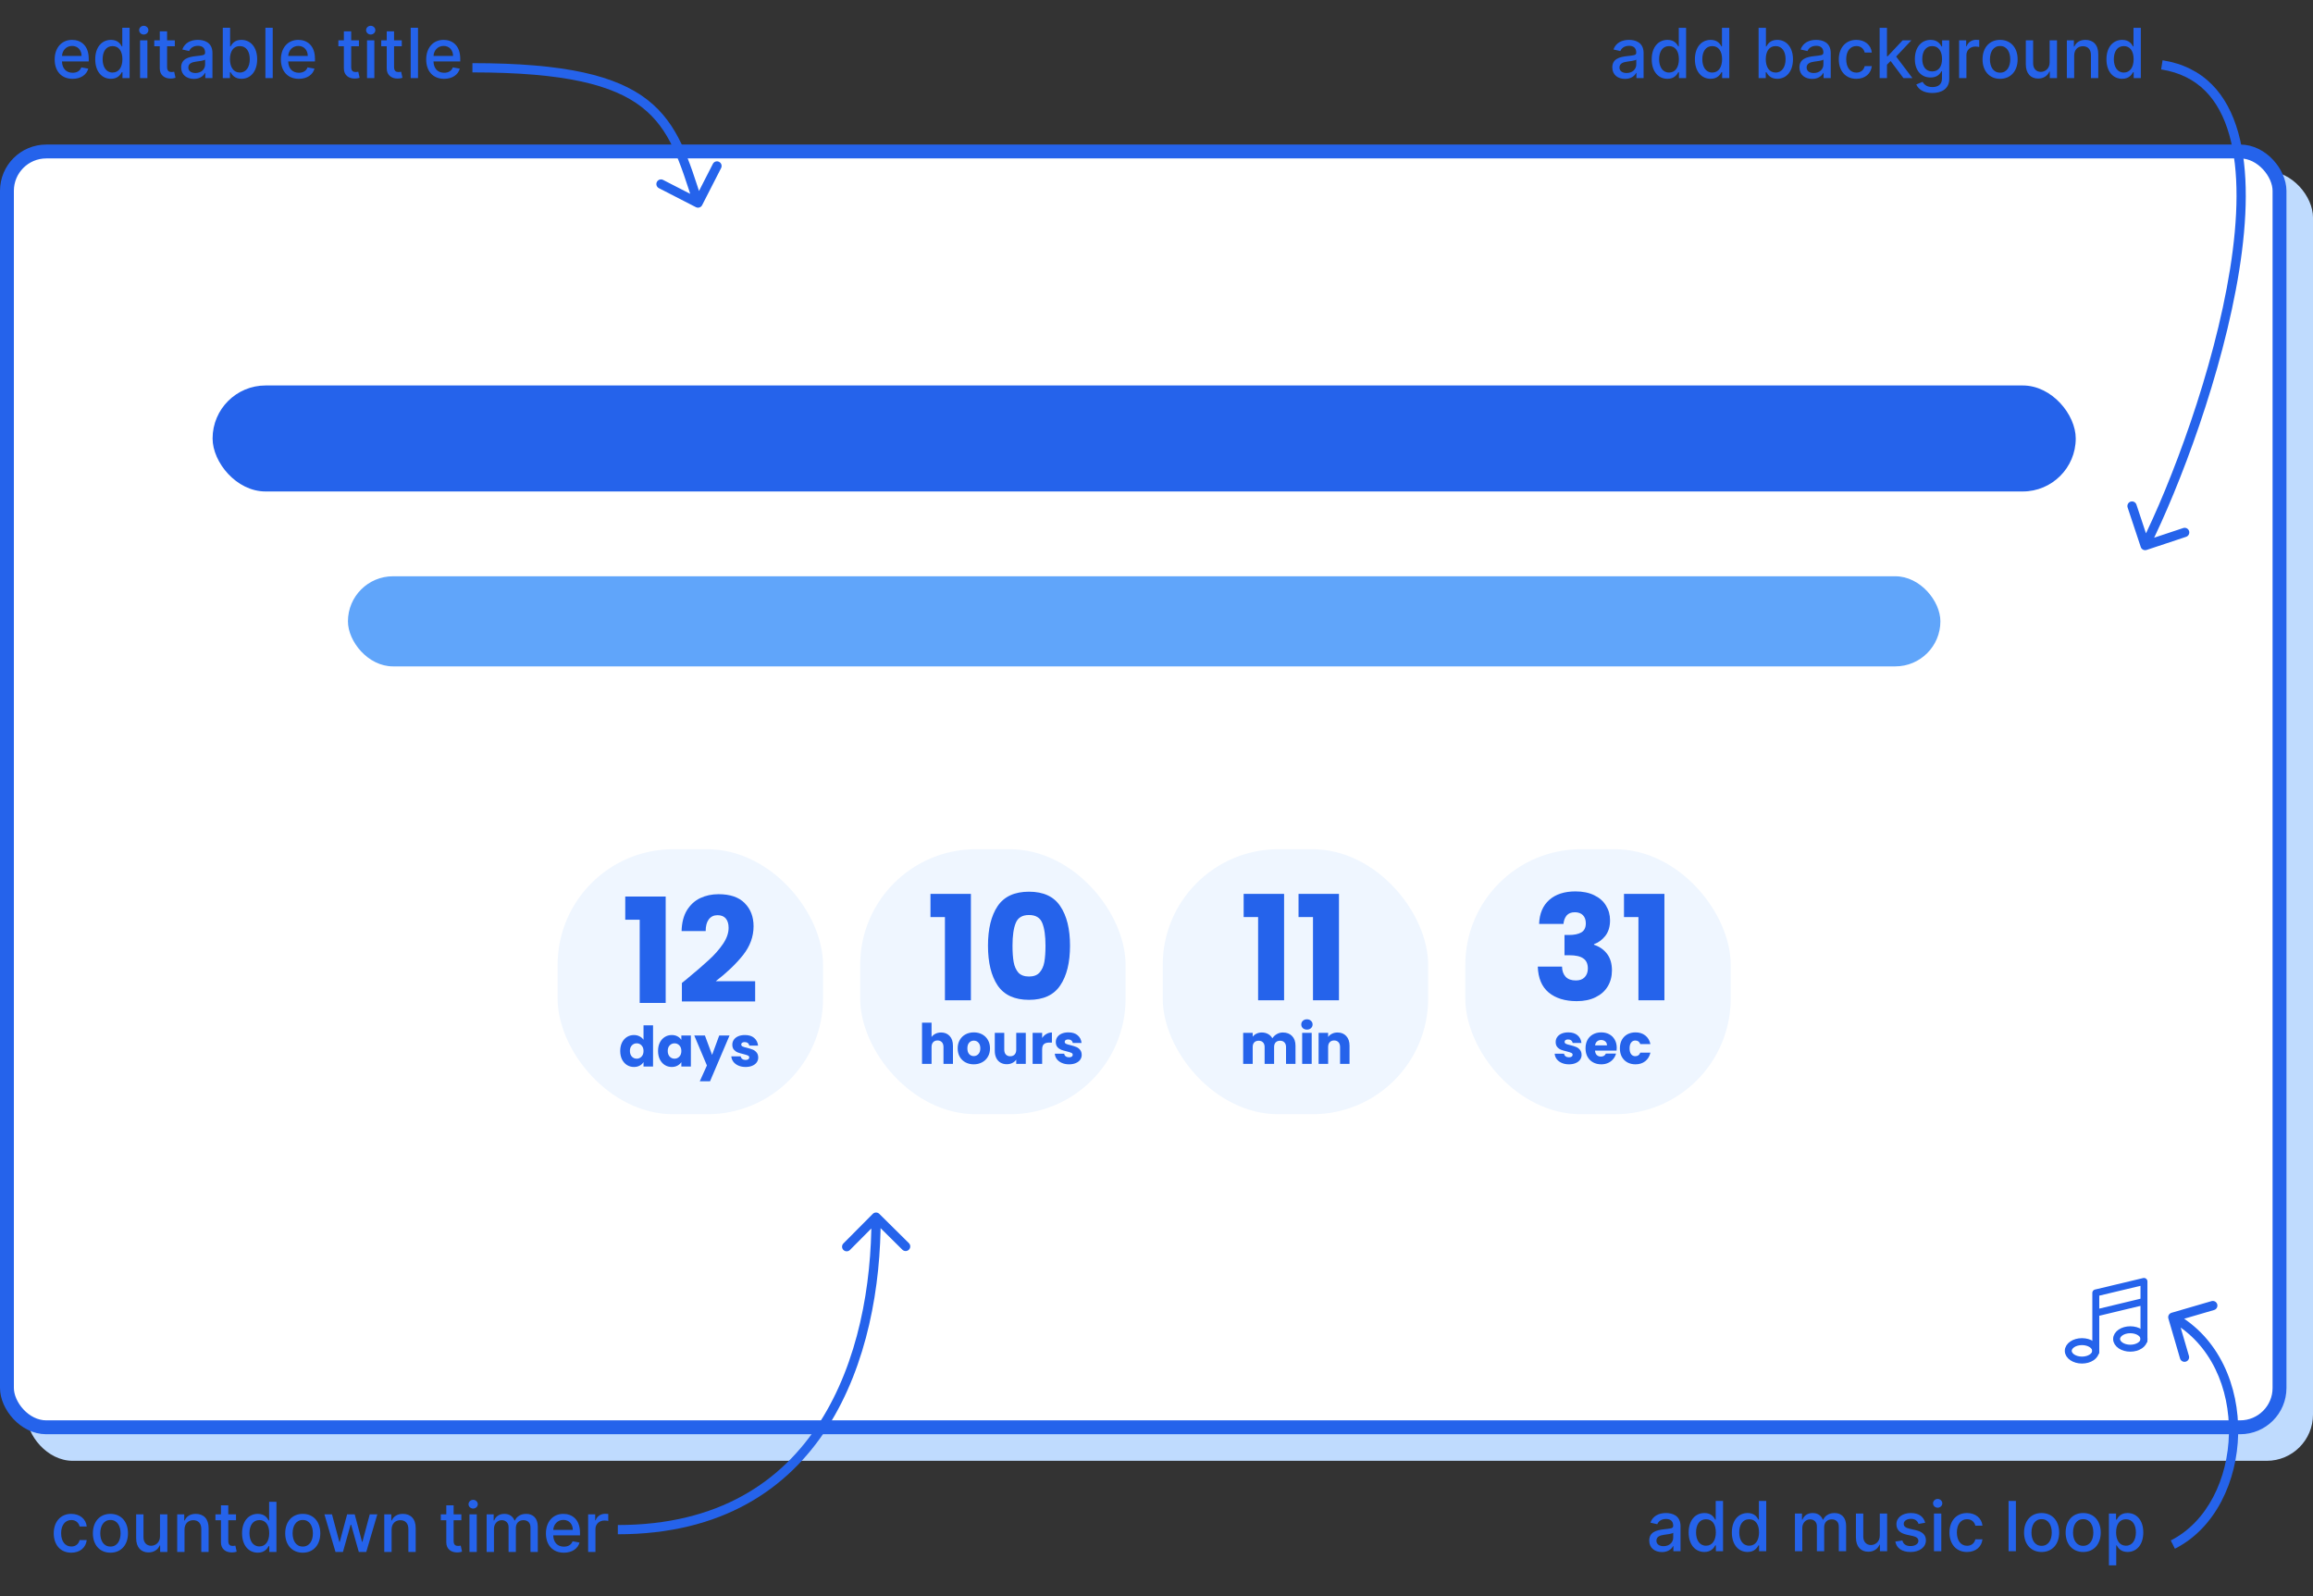 <svg width="500" height="345" viewBox="0 0 500 345" fill="none" xmlns="http://www.w3.org/2000/svg">
<rect x="0" y="0" width="500" height="345" fill="#333333" stroke="none"/>
<rect x="5.738" y="36.994" width="494.262" height="278.785" rx="10" fill="#BFDBFE"/>
<rect x="1.5" y="32.746" width="491.262" height="275.785" rx="8.5" fill="white" stroke="#2563EB" stroke-width="3"/>
<path d="M468.739 285.019C468.584 284.489 468.888 283.933 469.418 283.779L478.057 281.259C478.587 281.104 479.142 281.408 479.297 281.939C479.452 282.469 479.148 283.024 478.618 283.179L470.939 285.419L473.182 293.099C473.337 293.629 473.033 294.185 472.503 294.339C471.973 294.494 471.417 294.189 471.262 293.659L468.739 285.019ZM469.248 332.989C477.156 329.003 481.626 319.644 481.827 309.905C482.027 300.184 477.966 290.412 469.218 285.616L470.179 283.862C479.759 289.115 484.037 299.71 483.826 309.947C483.615 320.166 478.921 330.354 470.149 334.776L469.248 332.989Z" fill="#2563EB"/>
<path d="M462.768 118.246C462.942 118.77 463.508 119.054 464.032 118.88L472.573 116.043C473.097 115.869 473.381 115.302 473.207 114.778C473.033 114.254 472.467 113.97 471.942 114.145L464.351 116.667L461.828 109.075C461.654 108.55 461.088 108.267 460.564 108.441C460.039 108.615 459.756 109.181 459.93 109.705L462.768 118.246ZM467.171 15.007C471.21 15.64 474.331 17.268 476.715 19.657C479.108 22.056 480.805 25.272 481.901 29.144C484.099 36.913 483.826 47.15 482.074 58.148C478.572 80.12 469.243 104.674 462.823 117.483L464.611 118.379C471.101 105.43 480.508 80.68 484.049 58.463C485.817 47.366 486.142 36.786 483.826 28.599C482.664 24.493 480.825 20.946 478.131 18.245C475.426 15.534 471.908 13.725 467.481 13.031L467.171 15.007Z" fill="#2563EB"/>
<path d="M150.435 44.783C150.927 45.035 151.529 44.84 151.78 44.348L155.88 36.331C156.132 35.84 155.938 35.236 155.447 34.984C154.956 34.732 154.354 34.926 154.102 35.419L150.458 42.545L143.344 38.892C142.853 38.64 142.251 38.835 142 39.327C141.748 39.819 141.942 40.422 142.433 40.674L150.435 44.783ZM102.124 15.651C122.174 15.651 132.586 18.371 138.734 23.161C144.874 27.944 146.951 34.91 149.94 44.199L151.842 43.585C148.91 34.474 146.684 26.818 139.961 21.581C133.247 16.35 122.235 13.649 102.124 13.649L102.124 15.651Z" fill="#2563EB"/>
<path d="M190.079 262.395C189.687 262.006 189.053 262.009 188.664 262.401L182.319 268.788C181.93 269.18 181.933 269.813 182.325 270.201C182.717 270.59 183.351 270.587 183.74 270.195L189.38 264.518L195.064 270.144C195.456 270.532 196.09 270.53 196.479 270.138C196.869 269.746 196.866 269.113 196.474 268.725L190.079 262.395ZM188.374 263.109C188.431 277.735 185.543 294.409 177.241 307.392C168.979 320.314 155.312 329.657 133.557 329.657L133.556 331.656C156.004 331.656 170.303 321.956 178.928 308.467C187.514 295.04 190.433 277.938 190.375 263.1L188.374 263.109Z" fill="#2563EB"/>
<path d="M359.266 335.503C360.611 335.503 361.369 334.818 361.671 334.208H361.734V335.322H363.281V329.909C363.281 327.537 361.416 327.065 360.124 327.065C358.651 327.065 357.295 327.659 356.765 329.145L358.254 329.485C358.487 328.906 359.08 328.349 360.145 328.349C361.167 328.349 361.692 328.885 361.692 329.808V329.846C361.692 330.424 361.098 330.414 359.636 330.583C358.095 330.764 356.516 331.167 356.516 333.019C356.516 334.622 357.719 335.503 359.266 335.503ZM359.61 334.229C358.715 334.229 358.068 333.826 358.068 333.04C358.068 332.191 358.821 331.889 359.737 331.767C360.251 331.698 361.469 331.56 361.697 331.332V332.382C361.697 333.348 360.929 334.229 359.61 334.229ZM368.436 335.482C369.92 335.482 370.502 334.574 370.789 334.054H370.921V335.322H372.468V324.453H370.884V328.492H370.789C370.502 327.988 369.962 327.065 368.447 327.065C366.482 327.065 365.036 328.62 365.036 331.263C365.036 333.9 366.461 335.482 368.436 335.482ZM368.786 334.129C367.372 334.129 366.635 332.881 366.635 331.246C366.635 329.628 367.356 328.413 368.786 328.413C370.169 328.413 370.91 329.543 370.91 331.246C370.91 332.961 370.153 334.129 368.786 334.129ZM377.774 335.482C379.257 335.482 379.84 334.574 380.126 334.054H380.258V335.322H381.805V324.453H380.221V328.492H380.126C379.84 327.988 379.3 327.065 377.785 327.065C375.82 327.065 374.373 328.62 374.373 331.263C374.373 333.9 375.798 335.482 377.774 335.482ZM378.124 334.129C376.709 334.129 375.973 332.881 375.973 331.246C375.973 329.628 376.693 328.413 378.124 328.413C379.506 328.413 380.248 329.543 380.248 331.246C380.248 332.961 379.49 334.129 378.124 334.129ZM388.014 335.322H389.598V330.296C389.598 329.198 390.366 328.434 391.266 328.434C392.146 328.434 392.755 329.017 392.755 329.904V335.322H394.333V330.127C394.333 329.145 394.932 328.434 395.965 328.434C396.802 328.434 397.49 328.901 397.49 330.005V335.322H399.074V329.856C399.074 327.993 398.036 327.065 396.563 327.065C395.393 327.065 394.513 327.627 394.121 328.497H394.037C393.681 327.606 392.935 327.065 391.849 327.065C390.773 327.065 389.973 327.6 389.634 328.497H389.534V327.17H388.014V335.322ZM406.351 331.942C406.357 333.327 405.329 333.985 404.439 333.985C403.459 333.985 402.781 333.274 402.781 332.164V327.17H401.197V332.356C401.197 334.378 402.304 335.429 403.867 335.429C405.091 335.429 405.922 334.781 406.298 333.911H406.383V335.322H407.94V327.17H406.351V331.942ZM416.166 329.161C415.837 327.892 414.847 327.065 413.088 327.065C411.25 327.065 409.947 328.036 409.947 329.48C409.947 330.636 410.646 331.406 412.172 331.745L413.549 332.048C414.333 332.223 414.698 332.573 414.698 333.083C414.698 333.714 414.026 334.208 412.987 334.208C412.039 334.208 411.43 333.799 411.239 332.998L409.709 333.231C409.973 334.675 411.17 335.487 412.998 335.487C414.963 335.487 416.325 334.441 416.325 332.966C416.325 331.814 415.593 331.103 414.1 330.758L412.807 330.461C411.912 330.249 411.526 329.946 411.531 329.394C411.526 328.768 412.203 328.322 413.104 328.322C414.089 328.322 414.545 328.869 414.73 329.416L416.166 329.161ZM418.066 335.322H419.65V327.17H418.066V335.322ZM418.866 325.913C419.411 325.913 419.867 325.488 419.867 324.968C419.867 324.448 419.411 324.018 418.866 324.018C418.315 324.018 417.865 324.448 417.865 324.968C417.865 325.488 418.315 325.913 418.866 325.913ZM425.208 335.487C427.131 335.487 428.376 334.33 428.55 332.743H427.009C426.808 333.624 426.125 334.144 425.219 334.144C423.879 334.144 423.015 333.024 423.015 331.246C423.015 329.5 423.895 328.402 425.219 328.402C426.225 328.402 426.84 329.039 427.009 329.803H428.55C428.381 328.158 427.041 327.065 425.192 327.065C422.899 327.065 421.415 328.794 421.415 331.284C421.415 333.741 422.845 335.487 425.208 335.487ZM435.776 324.453H434.192V335.322H435.776V324.453ZM441.334 335.487C443.628 335.487 445.127 333.804 445.127 331.284C445.127 328.747 443.628 327.065 441.334 327.065C439.04 327.065 437.541 328.747 437.541 331.284C437.541 333.804 439.04 335.487 441.334 335.487ZM441.339 334.155C439.84 334.155 439.141 332.844 439.141 331.278C439.141 329.718 439.84 328.391 441.339 328.391C442.828 328.391 443.527 329.718 443.527 331.278C443.527 332.844 442.828 334.155 441.339 334.155ZM450.322 335.487C452.616 335.487 454.115 333.804 454.115 331.284C454.115 328.747 452.616 327.065 450.322 327.065C448.028 327.065 446.529 328.747 446.529 331.284C446.529 333.804 448.028 335.487 450.322 335.487ZM450.327 334.155C448.828 334.155 448.129 332.844 448.129 331.278C448.129 329.718 448.828 328.391 450.327 328.391C451.816 328.391 452.515 329.718 452.515 331.278C452.515 332.844 451.816 334.155 450.327 334.155ZM455.883 338.379H457.467V334.054H457.562C457.848 334.574 458.431 335.482 459.914 335.482C461.885 335.482 463.315 333.9 463.315 331.263C463.315 328.62 461.863 327.065 459.898 327.065C458.388 327.065 457.843 327.988 457.562 328.492H457.43V327.17H455.883V338.379ZM457.435 331.246C457.435 329.543 458.177 328.413 459.559 328.413C460.995 328.413 461.715 329.628 461.715 331.246C461.715 332.881 460.973 334.129 459.559 334.129C458.198 334.129 457.435 332.961 457.435 331.246Z" fill="#2563EB"/>
<path d="M351.28 17.056C352.625 17.056 353.383 16.372 353.685 15.761H353.748V16.876H355.296V11.462C355.296 9.09 353.431 8.618 352.138 8.618C350.666 8.618 349.309 9.212 348.78 10.698L350.268 11.038C350.502 10.459 351.095 9.902 352.16 9.902C353.182 9.902 353.706 10.438 353.706 11.361V11.399C353.706 11.977 353.113 11.966 351.651 12.136C350.109 12.317 348.531 12.72 348.531 14.572C348.531 16.175 349.733 17.056 351.28 17.056ZM351.624 15.782C350.729 15.782 350.083 15.379 350.083 14.594C350.083 13.745 350.835 13.442 351.752 13.32C352.265 13.251 353.484 13.113 353.712 12.885V13.935C353.712 14.901 352.943 15.782 351.624 15.782ZM360.451 17.035C361.934 17.035 362.517 16.127 362.803 15.607H362.935V16.876H364.482V6.007H362.898V10.045H362.803C362.517 9.541 361.977 8.618 360.461 8.618C358.496 8.618 357.05 10.173 357.05 12.816C357.05 15.453 358.475 17.035 360.451 17.035ZM360.801 15.682C359.386 15.682 358.65 14.434 358.65 12.8C358.65 11.181 359.37 9.966 360.801 9.966C362.183 9.966 362.924 11.096 362.924 12.8C362.924 14.514 362.167 15.682 360.801 15.682ZM369.789 17.035C371.272 17.035 371.855 16.127 372.14 15.607H372.273V16.876H373.82V6.007H372.236V10.045H372.14C371.855 9.541 371.314 8.618 369.799 8.618C367.834 8.618 366.387 10.173 366.387 12.816C366.387 15.453 367.813 17.035 369.789 17.035ZM370.138 15.682C368.724 15.682 367.988 14.434 367.988 12.8C367.988 11.181 368.708 9.966 370.138 9.966C371.521 9.966 372.262 11.096 372.262 12.8C372.262 14.514 371.505 15.682 370.138 15.682ZM380.155 16.876H381.702V15.607H381.835C382.12 16.127 382.703 17.035 384.186 17.035C386.157 17.035 387.587 15.453 387.587 12.816C387.587 10.173 386.136 8.618 384.17 8.618C382.661 8.618 382.115 9.541 381.835 10.045H381.739V6.007H380.155V16.876ZM381.707 12.8C381.707 11.096 382.449 9.966 383.831 9.966C385.267 9.966 385.987 11.181 385.987 12.8C385.987 14.434 385.246 15.682 383.831 15.682C382.47 15.682 381.707 14.514 381.707 12.8ZM391.734 17.056C393.079 17.056 393.836 16.372 394.138 15.761H394.202V16.876H395.749V11.462C395.749 9.09 393.884 8.618 392.591 8.618C391.119 8.618 389.763 9.212 389.233 10.698L390.722 11.038C390.955 10.459 391.548 9.902 392.613 9.902C393.635 9.902 394.159 10.438 394.159 11.361V11.399C394.159 11.977 393.566 11.966 392.104 12.136C390.563 12.317 388.984 12.72 388.984 14.572C388.984 16.175 390.187 17.056 391.734 17.056ZM392.078 15.782C391.182 15.782 390.536 15.379 390.536 14.594C390.536 13.745 391.288 13.442 392.205 13.32C392.719 13.251 393.937 13.113 394.165 12.885V13.935C394.165 14.901 393.397 15.782 392.078 15.782ZM401.286 17.04C403.209 17.04 404.453 15.883 404.628 14.296H403.087C402.885 15.177 402.202 15.697 401.296 15.697C399.956 15.697 399.093 14.578 399.093 12.8C399.093 11.054 399.972 9.955 401.296 9.955C402.303 9.955 402.917 10.592 403.087 11.356H404.628C404.459 9.711 403.119 8.618 401.27 8.618C398.976 8.618 397.493 10.348 397.493 12.837C397.493 15.294 398.923 17.04 401.286 17.04ZM406.322 16.876H407.906V13.983L408.695 13.193L411.46 16.876H413.405L409.887 12.221L413.182 8.724H411.286L408.044 12.174H407.906V6.007H406.322V16.876ZM417.702 20.102C419.773 20.102 421.372 19.152 421.372 17.056V8.724H419.821V10.045H419.704C419.424 9.541 418.862 8.618 417.347 8.618C415.382 8.618 413.935 10.173 413.935 12.768C413.935 15.368 415.413 16.754 417.336 16.754C418.83 16.754 419.407 15.91 419.694 15.39H419.794V16.992C419.794 18.272 418.92 18.823 417.718 18.823C416.399 18.823 415.885 18.16 415.604 17.693L414.243 18.256C414.672 19.253 415.757 20.102 417.702 20.102ZM417.686 15.438C416.271 15.438 415.535 14.35 415.535 12.747C415.535 11.181 416.255 9.966 417.686 9.966C419.068 9.966 419.81 11.096 419.81 12.747C419.81 14.429 419.052 15.438 417.686 15.438ZM423.497 16.876H425.08V11.898C425.08 10.831 425.902 10.061 427.025 10.061C427.353 10.061 427.724 10.12 427.851 10.157V8.639C427.692 8.618 427.38 8.602 427.179 8.602C426.225 8.602 425.409 9.143 425.113 10.019H425.028V8.724H423.497V16.876ZM432.358 17.04C434.651 17.04 436.151 15.358 436.151 12.837C436.151 10.3 434.651 8.618 432.358 8.618C430.064 8.618 428.565 10.3 428.565 12.837C428.565 15.358 430.064 17.04 432.358 17.04ZM432.363 15.708C430.864 15.708 430.165 14.397 430.165 12.832C430.165 11.271 430.864 9.944 432.363 9.944C433.852 9.944 434.551 11.271 434.551 12.832C434.551 14.397 433.852 15.708 432.363 15.708ZM443.073 13.495C443.078 14.88 442.05 15.538 441.16 15.538C440.18 15.538 439.502 14.827 439.502 13.718V8.724H437.919V13.909C437.919 15.931 439.026 16.982 440.588 16.982C441.812 16.982 442.643 16.334 443.02 15.464H443.105V16.876H444.662V8.724H443.073V13.495ZM448.374 12.036C448.374 10.735 449.168 9.992 450.27 9.992C451.346 9.992 451.997 10.698 451.997 11.882V16.876H453.581V11.691C453.581 9.674 452.474 8.618 450.81 8.618C449.587 8.618 448.787 9.186 448.411 10.051H448.31V8.724H446.79V16.876H448.374V12.036ZM458.751 17.035C460.235 17.035 460.817 16.127 461.103 15.607H461.236V16.876H462.782V6.007H461.198V10.045H461.103C460.817 9.541 460.277 8.618 458.762 8.618C456.796 8.618 455.35 10.173 455.35 12.816C455.35 15.453 456.776 17.035 458.751 17.035ZM459.101 15.682C457.687 15.682 456.95 14.434 456.95 12.8C456.95 11.181 457.671 9.966 459.101 9.966C460.484 9.966 461.225 11.096 461.225 12.8C461.225 14.514 460.467 15.682 459.101 15.682Z" fill="#2563EB"/>
<path d="M15.691 17.04C17.466 17.04 18.721 16.165 19.082 14.838L17.582 14.567C17.296 15.336 16.608 15.729 15.707 15.729C14.351 15.729 13.44 14.848 13.398 13.277H19.182V12.715C19.182 9.769 17.424 8.618 15.58 8.618C13.313 8.618 11.819 10.348 11.819 12.853C11.819 15.384 13.292 17.04 15.691 17.04ZM13.403 12.088C13.466 10.931 14.303 9.928 15.591 9.928C16.82 9.928 17.625 10.841 17.63 12.088H13.403ZM23.985 17.035C25.469 17.035 26.051 16.127 26.337 15.607H26.47V16.876H28.017V6.006H26.433V10.045H26.337C26.051 9.541 25.511 8.618 23.996 8.618C22.031 8.618 20.585 10.173 20.585 12.816C20.585 15.453 22.01 17.035 23.985 17.035ZM24.335 15.681C22.921 15.681 22.184 14.434 22.184 12.8C22.184 11.181 22.905 9.966 24.335 9.966C25.718 9.966 26.459 11.096 26.459 12.8C26.459 14.514 25.702 15.681 24.335 15.681ZM30.277 16.876H31.861V8.724H30.277V16.876ZM31.077 7.466C31.623 7.466 32.078 7.041 32.078 6.521C32.078 6.001 31.623 5.571 31.077 5.571C30.526 5.571 30.076 6.001 30.076 6.521C30.076 7.041 30.526 7.466 31.077 7.466ZM37.79 8.724H36.121V6.771H34.538V8.724H33.346V9.997H34.538V14.811C34.532 16.292 35.66 17.008 36.911 16.982C37.414 16.976 37.753 16.881 37.938 16.812L37.652 15.501C37.546 15.522 37.35 15.57 37.096 15.57C36.582 15.57 36.121 15.4 36.121 14.482V9.997H37.79V8.724ZM41.91 17.056C43.255 17.056 44.013 16.372 44.315 15.761H44.378V16.876H45.925V11.462C45.925 9.09 44.061 8.618 42.768 8.618C41.295 8.618 39.939 9.212 39.41 10.698L40.898 11.038C41.131 10.459 41.724 9.902 42.789 9.902C43.812 9.902 44.336 10.438 44.336 11.361V11.399C44.336 11.977 43.743 11.966 42.281 12.136C40.739 12.317 39.161 12.72 39.161 14.572C39.161 16.175 40.363 17.056 41.91 17.056ZM42.254 15.782C41.359 15.782 40.713 15.379 40.713 14.594C40.713 13.744 41.465 13.442 42.381 13.32C42.895 13.251 44.114 13.113 44.341 12.885V13.935C44.341 14.901 43.573 15.782 42.254 15.782ZM48.162 16.876H49.709V15.607H49.841C50.127 16.127 50.71 17.035 52.193 17.035C54.164 17.035 55.594 15.453 55.594 12.816C55.594 10.173 54.142 8.618 52.177 8.618C50.667 8.618 50.122 9.541 49.841 10.045H49.746V6.006H48.162V16.876ZM49.714 12.8C49.714 11.096 50.456 9.966 51.838 9.966C53.274 9.966 53.994 11.181 53.994 12.8C53.994 14.434 53.252 15.681 51.838 15.681C50.477 15.681 49.714 14.514 49.714 12.8ZM58.956 6.006H57.372V16.876H58.956V6.006ZM64.594 17.04C66.368 17.04 67.624 16.165 67.984 14.838L66.485 14.567C66.199 15.336 65.51 15.729 64.61 15.729C63.254 15.729 62.343 14.848 62.3 13.277H68.085V12.715C68.085 9.769 66.326 8.618 64.483 8.618C62.215 8.618 60.722 10.348 60.722 12.853C60.722 15.384 62.194 17.04 64.594 17.04ZM62.306 12.088C62.369 10.931 63.206 9.928 64.493 9.928C65.722 9.928 66.527 10.841 66.533 12.088H62.306ZM77.588 8.724H75.919V6.771H74.336V8.724H73.143V9.997H74.336V14.811C74.33 16.292 75.458 17.008 76.709 16.982C77.212 16.976 77.551 16.881 77.736 16.812L77.45 15.501C77.344 15.522 77.148 15.57 76.894 15.57C76.38 15.57 75.919 15.4 75.919 14.482V9.997H77.588V8.724ZM79.34 16.876H80.924V8.724H79.34V16.876ZM80.14 7.466C80.686 7.466 81.141 7.041 81.141 6.521C81.141 6.001 80.686 5.571 80.14 5.571C79.589 5.571 79.139 6.001 79.139 6.521C79.139 7.041 79.589 7.466 80.14 7.466ZM86.853 8.724H85.184V6.771H83.6V8.724H82.409V9.997H83.6V14.811C83.595 16.292 84.723 17.008 85.973 16.982C86.477 16.976 86.815 16.881 87.001 16.812L86.715 15.501C86.609 15.522 86.413 15.57 86.159 15.57C85.645 15.57 85.184 15.4 85.184 14.482V9.997H86.853V8.724ZM90.363 6.006H88.78V16.876H90.363V6.006ZM96.001 17.04C97.775 17.04 99.031 16.165 99.391 14.838L97.892 14.567C97.606 15.336 96.918 15.729 96.017 15.729C94.66 15.729 93.749 14.848 93.708 13.277H99.492V12.715C99.492 9.769 97.733 8.618 95.89 8.618C93.623 8.618 92.129 10.348 92.129 12.853C92.129 15.384 93.601 17.04 96.001 17.04ZM93.713 12.088C93.776 10.931 94.613 9.928 95.9 9.928C97.129 9.928 97.934 10.841 97.94 12.088H93.713Z" fill="#2563EB"/>
<path d="M463.25 281.38L453.768 283.658" stroke="#2563EB" stroke-width="1.5" stroke-linecap="round" stroke-linejoin="round"/>
<path d="M453.048 292.245V279.485L463.459 277V289.759" stroke="#2563EB" stroke-width="1.5" stroke-linecap="round" stroke-linejoin="round"/>
<path d="M460.508 291.432C462.144 291.432 463.471 290.539 463.471 289.439C463.471 288.338 462.144 287.446 460.508 287.446C458.871 287.446 457.545 288.338 457.545 289.439C457.545 290.539 458.871 291.432 460.508 291.432Z" stroke="#2563EB" stroke-width="1.5" stroke-linecap="round" stroke-linejoin="round"/>
<path d="M450.062 294C451.698 294 453.025 293.108 453.025 292.007C453.025 290.906 451.698 290.014 450.062 290.014C448.425 290.014 447.099 290.906 447.099 292.007C447.099 293.108 448.425 294 450.062 294Z" stroke="#2563EB" stroke-width="1.5" stroke-linecap="round" stroke-linejoin="round"/>
<rect x="75.215" y="124.57" width="344.237" height="19.477" rx="9.738" fill="#60A5FA"/>
<rect x="120.539" y="183.573" width="57.373" height="57.285" rx="25" fill="#EFF6FF"/>
<g clip-path="url(#clip0_147_413)">
<path d="M135.161 198.808V193.799H143.902V216.799H138.285V198.808H135.161ZM147.404 212.482C148.119 211.915 148.445 211.653 148.382 211.695C150.443 209.993 152.063 208.596 153.241 207.504C154.44 206.412 155.45 205.267 156.27 204.07C157.091 202.873 157.501 201.707 157.501 200.573C157.501 199.712 157.301 199.039 156.902 198.556C156.502 198.073 155.902 197.832 155.103 197.832C154.304 197.832 153.672 198.136 153.21 198.745C152.768 199.333 152.547 200.174 152.547 201.266H147.34C147.382 199.48 147.761 197.989 148.476 196.792C149.213 195.595 150.17 194.712 151.348 194.145C152.547 193.578 153.872 193.295 155.324 193.295C157.827 193.295 159.71 193.935 160.972 195.217C162.255 196.498 162.897 198.168 162.897 200.226C162.897 202.474 162.129 204.564 160.594 206.496C159.058 208.407 157.101 210.277 154.724 212.104H163.244V216.484H147.404V212.482Z" fill="#2563EB"/>
<path d="M134.073 227.179C134.073 226.489 134.201 225.883 134.458 225.362C134.723 224.841 135.081 224.44 135.53 224.159C135.98 223.878 136.482 223.738 137.037 223.738C137.478 223.738 137.88 223.83 138.241 224.015C138.611 224.199 138.9 224.448 139.109 224.761V221.645H141.169V230.547H139.109V229.585C138.916 229.905 138.639 230.162 138.277 230.355C137.924 230.547 137.51 230.643 137.037 230.643C136.482 230.643 135.98 230.503 135.53 230.222C135.081 229.934 134.723 229.529 134.458 229.007C134.201 228.478 134.073 227.868 134.073 227.179ZM139.109 227.191C139.109 226.677 138.964 226.272 138.675 225.976C138.394 225.679 138.049 225.531 137.639 225.531C137.229 225.531 136.88 225.679 136.591 225.976C136.31 226.264 136.169 226.665 136.169 227.179C136.169 227.692 136.31 228.101 136.591 228.406C136.88 228.702 137.229 228.851 137.639 228.851C138.049 228.851 138.394 228.702 138.675 228.406C138.964 228.109 139.109 227.704 139.109 227.191ZM142.25 227.179C142.25 226.489 142.378 225.883 142.635 225.362C142.901 224.841 143.258 224.44 143.708 224.159C144.158 223.878 144.66 223.738 145.214 223.738C145.688 223.738 146.101 223.834 146.455 224.027C146.816 224.219 147.093 224.472 147.286 224.785V223.834H149.346V230.547H147.286V229.597C147.085 229.909 146.804 230.162 146.443 230.355C146.089 230.547 145.676 230.643 145.202 230.643C144.656 230.643 144.158 230.503 143.708 230.222C143.258 229.934 142.901 229.529 142.635 229.007C142.378 228.478 142.25 227.868 142.25 227.179ZM147.286 227.191C147.286 226.677 147.142 226.272 146.852 225.976C146.571 225.679 146.226 225.531 145.816 225.531C145.407 225.531 145.057 225.679 144.768 225.976C144.487 226.264 144.346 226.665 144.346 227.179C144.346 227.692 144.487 228.101 144.768 228.406C145.057 228.702 145.407 228.851 145.816 228.851C146.226 228.851 146.571 228.702 146.852 228.406C147.142 228.109 147.286 227.704 147.286 227.191ZM157.704 223.834L153.488 233.735H151.271L152.813 230.318L150.078 223.834H152.379L153.933 228.033L155.476 223.834H157.704ZM161.184 230.643C160.598 230.643 160.076 230.543 159.618 230.343C159.16 230.142 158.799 229.869 158.534 229.524C158.269 229.172 158.12 228.779 158.088 228.346H160.124C160.148 228.578 160.257 228.767 160.449 228.911C160.642 229.055 160.879 229.128 161.16 229.128C161.417 229.128 161.614 229.079 161.751 228.983C161.895 228.879 161.968 228.747 161.968 228.586C161.968 228.394 161.867 228.253 161.666 228.165C161.466 228.069 161.14 227.965 160.69 227.852C160.208 227.74 159.807 227.624 159.486 227.503C159.164 227.375 158.887 227.179 158.654 226.914C158.421 226.641 158.305 226.276 158.305 225.819C158.305 225.434 158.409 225.085 158.618 224.773C158.835 224.452 159.148 224.199 159.558 224.015C159.976 223.83 160.47 223.738 161.04 223.738C161.883 223.738 162.546 223.947 163.028 224.364C163.518 224.781 163.799 225.334 163.871 226.024H161.968C161.935 225.791 161.831 225.607 161.654 225.47C161.486 225.334 161.261 225.266 160.98 225.266C160.739 225.266 160.554 225.314 160.425 225.41C160.297 225.499 160.233 225.623 160.233 225.783C160.233 225.976 160.333 226.12 160.534 226.216C160.743 226.313 161.064 226.409 161.498 226.505C161.996 226.633 162.401 226.762 162.715 226.89C163.028 227.01 163.301 227.211 163.534 227.491C163.775 227.764 163.899 228.133 163.907 228.598C163.907 228.991 163.795 229.344 163.57 229.657C163.353 229.962 163.036 230.202 162.618 230.379C162.209 230.555 161.731 230.643 161.184 230.643Z" fill="#2563EB"/>
</g>
<rect x="185.945" y="183.573" width="57.373" height="57.285" rx="25" fill="#EFF6FF"/>
<g clip-path="url(#clip1_147_413)">
<path d="M201.14 198.235V193.226H209.88V216.226H204.264V198.235H201.14ZM213.572 204.411C213.572 200.798 214.266 197.952 215.654 195.872C217.064 193.793 219.325 192.753 222.439 192.753C225.552 192.753 227.803 193.793 229.191 195.872C230.601 197.952 231.306 200.798 231.306 204.411C231.306 208.066 230.601 210.933 229.191 213.012C227.803 215.092 225.552 216.131 222.439 216.131C219.325 216.131 217.064 215.092 215.654 213.012C214.266 210.933 213.572 208.066 213.572 204.411ZM226.004 204.411C226.004 202.289 225.773 200.661 225.31 199.527C224.847 198.372 223.89 197.794 222.439 197.794C220.987 197.794 220.03 198.372 219.567 199.527C219.104 200.661 218.873 202.289 218.873 204.411C218.873 205.839 218.957 207.026 219.125 207.971C219.294 208.895 219.63 209.651 220.135 210.24C220.661 210.807 221.429 211.09 222.439 211.09C223.448 211.09 224.206 210.807 224.711 210.24C225.236 209.651 225.584 208.895 225.752 207.971C225.92 207.026 226.004 205.839 226.004 204.411Z" fill="#2563EB"/>
<path d="M203.446 223.189C204.217 223.189 204.836 223.446 205.301 223.959C205.767 224.464 206 225.162 206 226.052V229.974H203.952V226.329C203.952 225.88 203.836 225.531 203.603 225.283C203.37 225.034 203.056 224.91 202.663 224.91C202.269 224.91 201.956 225.034 201.723 225.283C201.49 225.531 201.374 225.88 201.374 226.329V229.974H199.313V221.072H201.374V224.164C201.583 223.867 201.868 223.63 202.229 223.454C202.591 223.278 202.996 223.189 203.446 223.189ZM210.492 230.07C209.834 230.07 209.239 229.93 208.709 229.649C208.187 229.369 207.773 228.968 207.468 228.446C207.171 227.925 207.022 227.316 207.022 226.618C207.022 225.928 207.175 225.323 207.48 224.801C207.785 224.272 208.203 223.867 208.733 223.586C209.263 223.306 209.858 223.165 210.516 223.165C211.175 223.165 211.769 223.306 212.299 223.586C212.83 223.867 213.247 224.272 213.552 224.801C213.858 225.323 214.01 225.928 214.01 226.618C214.01 227.308 213.854 227.917 213.54 228.446C213.235 228.968 212.814 229.369 212.275 229.649C211.745 229.93 211.151 230.07 210.492 230.07ZM210.492 228.29C210.886 228.29 211.219 228.146 211.492 227.857C211.773 227.568 211.914 227.155 211.914 226.618C211.914 226.081 211.777 225.667 211.504 225.379C211.239 225.09 210.91 224.946 210.516 224.946C210.115 224.946 209.781 225.09 209.516 225.379C209.251 225.659 209.119 226.072 209.119 226.618C209.119 227.155 209.247 227.568 209.504 227.857C209.769 228.146 210.099 228.29 210.492 228.29ZM221.742 223.262V229.974H219.682V229.06C219.473 229.357 219.188 229.597 218.826 229.782C218.473 229.958 218.079 230.046 217.646 230.046C217.131 230.046 216.678 229.934 216.284 229.71C215.891 229.477 215.585 229.144 215.368 228.711C215.152 228.278 215.043 227.769 215.043 227.183V223.262H217.091V226.907C217.091 227.356 217.208 227.705 217.441 227.953C217.674 228.202 217.987 228.326 218.38 228.326C218.782 228.326 219.099 228.202 219.332 227.953C219.565 227.705 219.682 227.356 219.682 226.907V223.262H221.742ZM225.282 224.38C225.523 224.011 225.824 223.723 226.186 223.514C226.547 223.298 226.949 223.189 227.391 223.189V225.367H226.824C226.31 225.367 225.925 225.479 225.668 225.704C225.411 225.92 225.282 226.305 225.282 226.858V229.974H223.222V223.262H225.282V224.38ZM231.11 230.07C230.524 230.07 230.002 229.97 229.544 229.77C229.086 229.569 228.725 229.296 228.46 228.952C228.195 228.599 228.046 228.206 228.014 227.773H230.05C230.074 228.005 230.183 228.194 230.375 228.338C230.568 228.482 230.805 228.555 231.086 228.555C231.343 228.555 231.54 228.507 231.677 228.41C231.821 228.306 231.893 228.174 231.893 228.013C231.893 227.821 231.793 227.68 231.592 227.592C231.391 227.496 231.066 227.392 230.616 227.279C230.134 227.167 229.733 227.051 229.411 226.931C229.09 226.802 228.813 226.606 228.58 226.341C228.347 226.068 228.231 225.704 228.231 225.246C228.231 224.861 228.335 224.513 228.544 224.2C228.761 223.879 229.074 223.626 229.484 223.442C229.901 223.258 230.395 223.165 230.966 223.165C231.809 223.165 232.472 223.374 232.954 223.791C233.444 224.208 233.725 224.761 233.797 225.451H231.893C231.861 225.218 231.757 225.034 231.58 224.898C231.411 224.761 231.187 224.693 230.905 224.693C230.664 224.693 230.48 224.741 230.351 224.837C230.223 224.926 230.158 225.05 230.158 225.21C230.158 225.403 230.259 225.547 230.46 225.643C230.668 225.74 230.99 225.836 231.424 225.932C231.922 226.06 232.327 226.189 232.64 226.317C232.954 226.437 233.227 226.638 233.46 226.919C233.701 227.191 233.825 227.56 233.833 228.025C233.833 228.418 233.721 228.771 233.496 229.084C233.279 229.389 232.962 229.629 232.544 229.806C232.134 229.982 231.656 230.07 231.11 230.07Z" fill="#2563EB"/>
</g>
<rect x="251.349" y="183.573" width="57.373" height="57.285" rx="25" fill="#EFF6FF"/>
<g clip-path="url(#clip2_147_413)">
<path d="M268.84 198.236V193.226H277.58V216.226H271.964V198.236H268.84ZM280.704 198.236V193.226H289.444V216.226H283.828V198.236H280.704Z" fill="#2563EB"/>
<path d="M277.313 223.189C278.148 223.189 278.811 223.442 279.301 223.947C279.799 224.453 280.048 225.154 280.048 226.053V229.974H278V226.329C278 225.896 277.883 225.563 277.65 225.331C277.425 225.09 277.112 224.97 276.71 224.97C276.309 224.97 275.992 225.09 275.759 225.331C275.534 225.563 275.421 225.896 275.421 226.329V229.974H273.373V226.329C273.373 225.896 273.257 225.563 273.024 225.331C272.799 225.09 272.486 224.97 272.084 224.97C271.682 224.97 271.365 225.09 271.132 225.331C270.907 225.563 270.795 225.896 270.795 226.329V229.974H268.734V223.262H270.795V224.104C271.004 223.823 271.277 223.602 271.614 223.442C271.951 223.274 272.333 223.189 272.759 223.189C273.265 223.189 273.714 223.298 274.108 223.514C274.51 223.731 274.823 224.04 275.048 224.441C275.281 224.072 275.598 223.771 276 223.538C276.401 223.306 276.839 223.189 277.313 223.189ZM282.525 222.564C282.163 222.564 281.866 222.46 281.633 222.251C281.408 222.035 281.296 221.77 281.296 221.457C281.296 221.136 281.408 220.872 281.633 220.663C281.866 220.447 282.163 220.338 282.525 220.338C282.878 220.338 283.168 220.447 283.392 220.663C283.625 220.872 283.742 221.136 283.742 221.457C283.742 221.77 283.625 222.035 283.392 222.251C283.168 222.46 282.878 222.564 282.525 222.564ZM283.549 223.262V229.974H281.489V223.262H283.549ZM289.138 223.189C289.926 223.189 290.552 223.446 291.018 223.959C291.492 224.465 291.729 225.162 291.729 226.053V229.974H289.681V226.329C289.681 225.88 289.564 225.531 289.331 225.283C289.098 225.034 288.785 224.91 288.391 224.91C287.998 224.91 287.685 225.034 287.452 225.283C287.219 225.531 287.102 225.88 287.102 226.329V229.974H285.042V223.262H287.102V224.152C287.311 223.855 287.592 223.623 287.946 223.454C288.299 223.278 288.697 223.189 289.138 223.189Z" fill="#2563EB"/>
</g>
<rect x="316.755" y="183.573" width="57.373" height="57.285" rx="25" fill="#EFF6FF"/>
<g clip-path="url(#clip3_147_413)">
<path d="M332.707 199.716C332.791 197.469 333.528 195.736 334.916 194.518C336.304 193.299 338.187 192.69 340.564 192.69C342.142 192.69 343.489 192.963 344.603 193.509C345.739 194.056 346.591 194.801 347.159 195.746C347.748 196.692 348.043 197.752 348.043 198.929C348.043 200.315 347.696 201.449 347.002 202.331C346.307 203.192 345.498 203.781 344.572 204.096V204.222C345.771 204.621 346.718 205.282 347.412 206.207C348.106 207.131 348.453 208.318 348.453 209.767C348.453 211.069 348.148 212.224 347.538 213.233C346.949 214.22 346.076 214.997 344.919 215.564C343.783 216.131 342.426 216.415 340.848 216.415C338.324 216.415 336.304 215.795 334.79 214.556C333.296 213.317 332.507 211.447 332.423 208.948H337.661C337.682 209.872 337.945 210.607 338.45 211.153C338.955 211.678 339.691 211.941 340.659 211.941C341.48 211.941 342.111 211.71 342.552 211.248C343.015 210.765 343.247 210.134 343.247 209.357C343.247 208.349 342.921 207.624 342.268 207.183C341.637 206.721 340.617 206.49 339.208 206.49H338.198V202.111H339.208C340.28 202.111 341.143 201.932 341.795 201.575C342.468 201.197 342.805 200.535 342.805 199.59C342.805 198.834 342.594 198.246 342.174 197.826C341.753 197.406 341.174 197.196 340.438 197.196C339.639 197.196 339.039 197.437 338.64 197.92C338.261 198.403 338.04 199.002 337.977 199.716H332.707ZM351.056 198.235V193.226H359.796V216.226H354.179V198.235H351.056Z" fill="#2563EB"/>
<path d="M339.17 230.07C338.583 230.07 338.061 229.97 337.603 229.77C337.146 229.569 336.784 229.296 336.519 228.952C336.254 228.599 336.105 228.206 336.073 227.773H338.109C338.134 228.005 338.242 228.194 338.435 228.338C338.627 228.482 338.864 228.555 339.146 228.555C339.403 228.555 339.599 228.506 339.736 228.41C339.881 228.306 339.953 228.174 339.953 228.013C339.953 227.821 339.852 227.68 339.652 227.592C339.451 227.496 339.125 227.392 338.676 227.279C338.194 227.167 337.792 227.051 337.471 226.931C337.15 226.802 336.872 226.606 336.64 226.341C336.407 226.068 336.29 225.704 336.29 225.246C336.29 224.861 336.395 224.513 336.603 224.2C336.82 223.879 337.133 223.626 337.543 223.442C337.961 223.257 338.455 223.165 339.025 223.165C339.868 223.165 340.531 223.374 341.013 223.791C341.503 224.208 341.784 224.761 341.856 225.451H339.953C339.921 225.218 339.816 225.034 339.64 224.898C339.471 224.761 339.246 224.693 338.965 224.693C338.724 224.693 338.539 224.741 338.411 224.837C338.282 224.926 338.218 225.05 338.218 225.21C338.218 225.403 338.318 225.547 338.519 225.643C338.728 225.74 339.049 225.836 339.483 225.932C339.981 226.06 340.387 226.189 340.7 226.317C341.013 226.437 341.286 226.638 341.519 226.919C341.76 227.191 341.885 227.56 341.893 228.025C341.893 228.418 341.78 228.771 341.555 229.084C341.338 229.389 341.021 229.629 340.603 229.806C340.194 229.982 339.716 230.07 339.17 230.07ZM349.49 226.51C349.49 226.702 349.478 226.902 349.454 227.111H344.792C344.824 227.528 344.956 227.849 345.189 228.073C345.43 228.29 345.723 228.398 346.069 228.398C346.583 228.398 346.94 228.182 347.141 227.749H349.334C349.221 228.19 349.017 228.587 348.719 228.94C348.43 229.292 348.065 229.569 347.623 229.77C347.181 229.97 346.687 230.07 346.141 230.07C345.482 230.07 344.896 229.93 344.382 229.649C343.868 229.369 343.466 228.968 343.177 228.446C342.888 227.925 342.743 227.316 342.743 226.618C342.743 225.92 342.884 225.311 343.165 224.789C343.454 224.268 343.856 223.867 344.37 223.586C344.884 223.306 345.474 223.165 346.141 223.165C346.792 223.165 347.37 223.302 347.876 223.574C348.382 223.847 348.776 224.236 349.057 224.741C349.346 225.246 349.49 225.836 349.49 226.51ZM347.382 225.968C347.382 225.615 347.262 225.335 347.021 225.126C346.78 224.918 346.478 224.813 346.117 224.813C345.772 224.813 345.478 224.914 345.237 225.114C345.004 225.315 344.86 225.599 344.804 225.968H347.382ZM350.168 226.618C350.168 225.92 350.308 225.311 350.589 224.789C350.879 224.268 351.276 223.867 351.782 223.586C352.296 223.306 352.883 223.165 353.541 223.165C354.385 223.165 355.087 223.386 355.65 223.827C356.22 224.268 356.593 224.889 356.77 225.691H354.577C354.393 225.178 354.035 224.922 353.505 224.922C353.128 224.922 352.826 225.07 352.601 225.367C352.377 225.655 352.264 226.072 352.264 226.618C352.264 227.163 352.377 227.584 352.601 227.881C352.826 228.17 353.128 228.314 353.505 228.314C354.035 228.314 354.393 228.057 354.577 227.544H356.77C356.593 228.33 356.22 228.948 355.65 229.397C355.079 229.846 354.377 230.07 353.541 230.07C352.883 230.07 352.296 229.93 351.782 229.649C351.276 229.369 350.879 228.968 350.589 228.446C350.308 227.925 350.168 227.316 350.168 226.618Z" fill="#2563EB"/>
</g>
<rect x="45.955" y="83.325" width="402.757" height="22.914" rx="11.457" fill="#2563EB"/>
<path d="M15.408 335.639C17.33 335.639 18.575 334.486 18.75 332.905H17.209C17.007 333.782 16.324 334.301 15.418 334.301C14.078 334.301 13.214 333.185 13.214 331.413C13.214 329.673 14.094 328.578 15.418 328.578C16.425 328.578 17.039 329.213 17.209 329.975H18.75C18.581 328.335 17.24 327.245 15.392 327.245C13.098 327.245 11.615 328.969 11.615 331.45C11.615 333.899 13.045 335.639 15.408 335.639ZM23.871 335.639C26.165 335.639 27.664 333.962 27.664 331.45C27.664 328.922 26.165 327.245 23.871 327.245C21.578 327.245 20.078 328.922 20.078 331.45C20.078 333.962 21.578 335.639 23.871 335.639ZM23.876 334.312C22.377 334.312 21.678 333.005 21.678 331.444C21.678 329.89 22.377 328.568 23.876 328.568C25.365 328.568 26.064 329.89 26.064 331.444C26.064 333.005 25.365 334.312 23.876 334.312ZM34.586 332.106C34.591 333.486 33.564 334.142 32.674 334.142C31.694 334.142 31.016 333.433 31.016 332.328V327.351H29.432V332.519C29.432 334.534 30.539 335.581 32.102 335.581C33.325 335.581 34.157 334.935 34.533 334.068H34.618V335.475H36.175V327.351H34.586V332.106ZM39.887 330.652C39.887 329.355 40.682 328.615 41.784 328.615C42.859 328.615 43.511 329.319 43.511 330.498V335.475H45.094V330.307C45.094 328.298 43.987 327.245 42.324 327.245C41.1 327.245 40.3 327.811 39.924 328.673H39.824V327.351H38.303V335.475H39.887V330.652ZM51.017 327.351H49.348V325.404H47.764V327.351H46.572V328.62H47.764V333.417C47.759 334.893 48.887 335.607 50.137 335.581C50.641 335.575 50.98 335.48 51.165 335.411L50.879 334.105C50.773 334.127 50.577 334.174 50.323 334.174C49.809 334.174 49.348 334.005 49.348 333.09V328.62H51.017V327.351ZM55.727 335.634C57.211 335.634 57.793 334.729 58.079 334.211H58.212V335.475H59.758V324.643H58.175V328.668H58.079C57.793 328.165 57.253 327.245 55.738 327.245C53.773 327.245 52.326 328.795 52.326 331.429C52.326 334.058 53.751 335.634 55.727 335.634ZM56.077 334.285C54.663 334.285 53.926 333.042 53.926 331.413C53.926 329.8 54.647 328.589 56.077 328.589C57.459 328.589 58.201 329.715 58.201 331.413C58.201 333.121 57.444 334.285 56.077 334.285ZM65.446 335.639C67.74 335.639 69.239 333.962 69.239 331.45C69.239 328.922 67.74 327.245 65.446 327.245C63.153 327.245 61.654 328.922 61.654 331.45C61.654 333.962 63.153 335.639 65.446 335.639ZM65.452 334.312C63.953 334.312 63.253 333.005 63.253 331.444C63.253 329.89 63.953 328.568 65.452 328.568C66.94 328.568 67.639 329.89 67.639 331.444C67.639 333.005 66.94 334.312 65.452 334.312ZM72.523 335.475H74.134L75.786 329.61H75.909L77.561 335.475H79.176L81.566 327.351H79.929L78.345 333.291H78.265L76.677 327.351H75.04L73.44 333.317H73.361L71.766 327.351H70.129L72.523 335.475ZM84.653 330.652C84.653 329.355 85.447 328.615 86.549 328.615C87.625 328.615 88.276 329.319 88.276 330.498V335.475H89.86V330.307C89.86 328.298 88.752 327.245 87.089 327.245C85.865 327.245 85.066 327.811 84.69 328.673H84.589V327.351H83.069V335.475H84.653V330.652ZM99.73 327.351H98.061V325.404H96.477V327.351H95.286V328.62H96.477V333.417C96.472 334.893 97.601 335.607 98.851 335.581C99.354 335.575 99.693 335.48 99.878 335.411L99.592 334.105C99.486 334.127 99.29 334.174 99.036 334.174C98.522 334.174 98.061 334.005 98.061 333.09V328.62H99.73V327.351ZM101.482 335.475H103.066V327.351H101.482V335.475ZM102.282 326.097C102.827 326.097 103.283 325.674 103.283 325.156C103.283 324.638 102.827 324.209 102.282 324.209C101.731 324.209 101.28 324.638 101.28 325.156C101.28 325.674 101.731 326.097 102.282 326.097ZM105.197 335.475H106.78V330.466C106.78 329.371 107.548 328.61 108.449 328.61C109.328 328.61 109.937 329.191 109.937 330.075V335.475H111.516V330.297C111.516 329.319 112.115 328.61 113.147 328.61C113.985 328.61 114.673 329.075 114.673 330.176V335.475H116.257V330.027C116.257 328.171 115.219 327.245 113.746 327.245C112.575 327.245 111.696 327.806 111.304 328.673H111.22C110.865 327.784 110.118 327.245 109.032 327.245C107.956 327.245 107.157 327.779 106.818 328.673H106.717V327.351H105.197V335.475ZM121.886 335.639C123.662 335.639 124.917 334.766 125.277 333.444L123.778 333.174C123.492 333.941 122.803 334.333 121.903 334.333C120.547 334.333 119.635 333.455 119.593 331.889H125.378V331.328C125.378 328.393 123.619 327.245 121.776 327.245C119.508 327.245 118.014 328.969 118.014 331.466C118.014 333.989 119.487 335.639 121.886 335.639ZM119.598 330.704C119.662 329.551 120.499 328.552 121.786 328.552C123.015 328.552 123.82 329.461 123.826 330.704H119.598ZM127.135 335.475H128.719V330.514C128.719 329.451 129.54 328.684 130.663 328.684C130.992 328.684 131.362 328.742 131.489 328.779V327.266C131.331 327.245 131.018 327.229 130.817 327.229C129.863 327.229 129.047 327.769 128.751 328.641H128.666V327.351H127.135V335.475Z" fill="#2563EB"/>
<defs>
<clipPath id="clip0_147_413">
<rect width="30.408" height="41.245" fill="white" transform="translate(133.735 192.739)"/>
</clipPath>
<clipPath id="clip1_147_413">
<rect width="34.997" height="37.808" fill="white" transform="translate(199.14 192.739)"/>
</clipPath>
<clipPath id="clip2_147_413">
<rect width="23.523" height="37.235" fill="white" transform="translate(268.561 192.739)"/>
</clipPath>
<clipPath id="clip3_147_413">
<rect width="28.113" height="38.381" fill="white" transform="translate(332.245 192.166)"/>
</clipPath>
</defs>
</svg>

